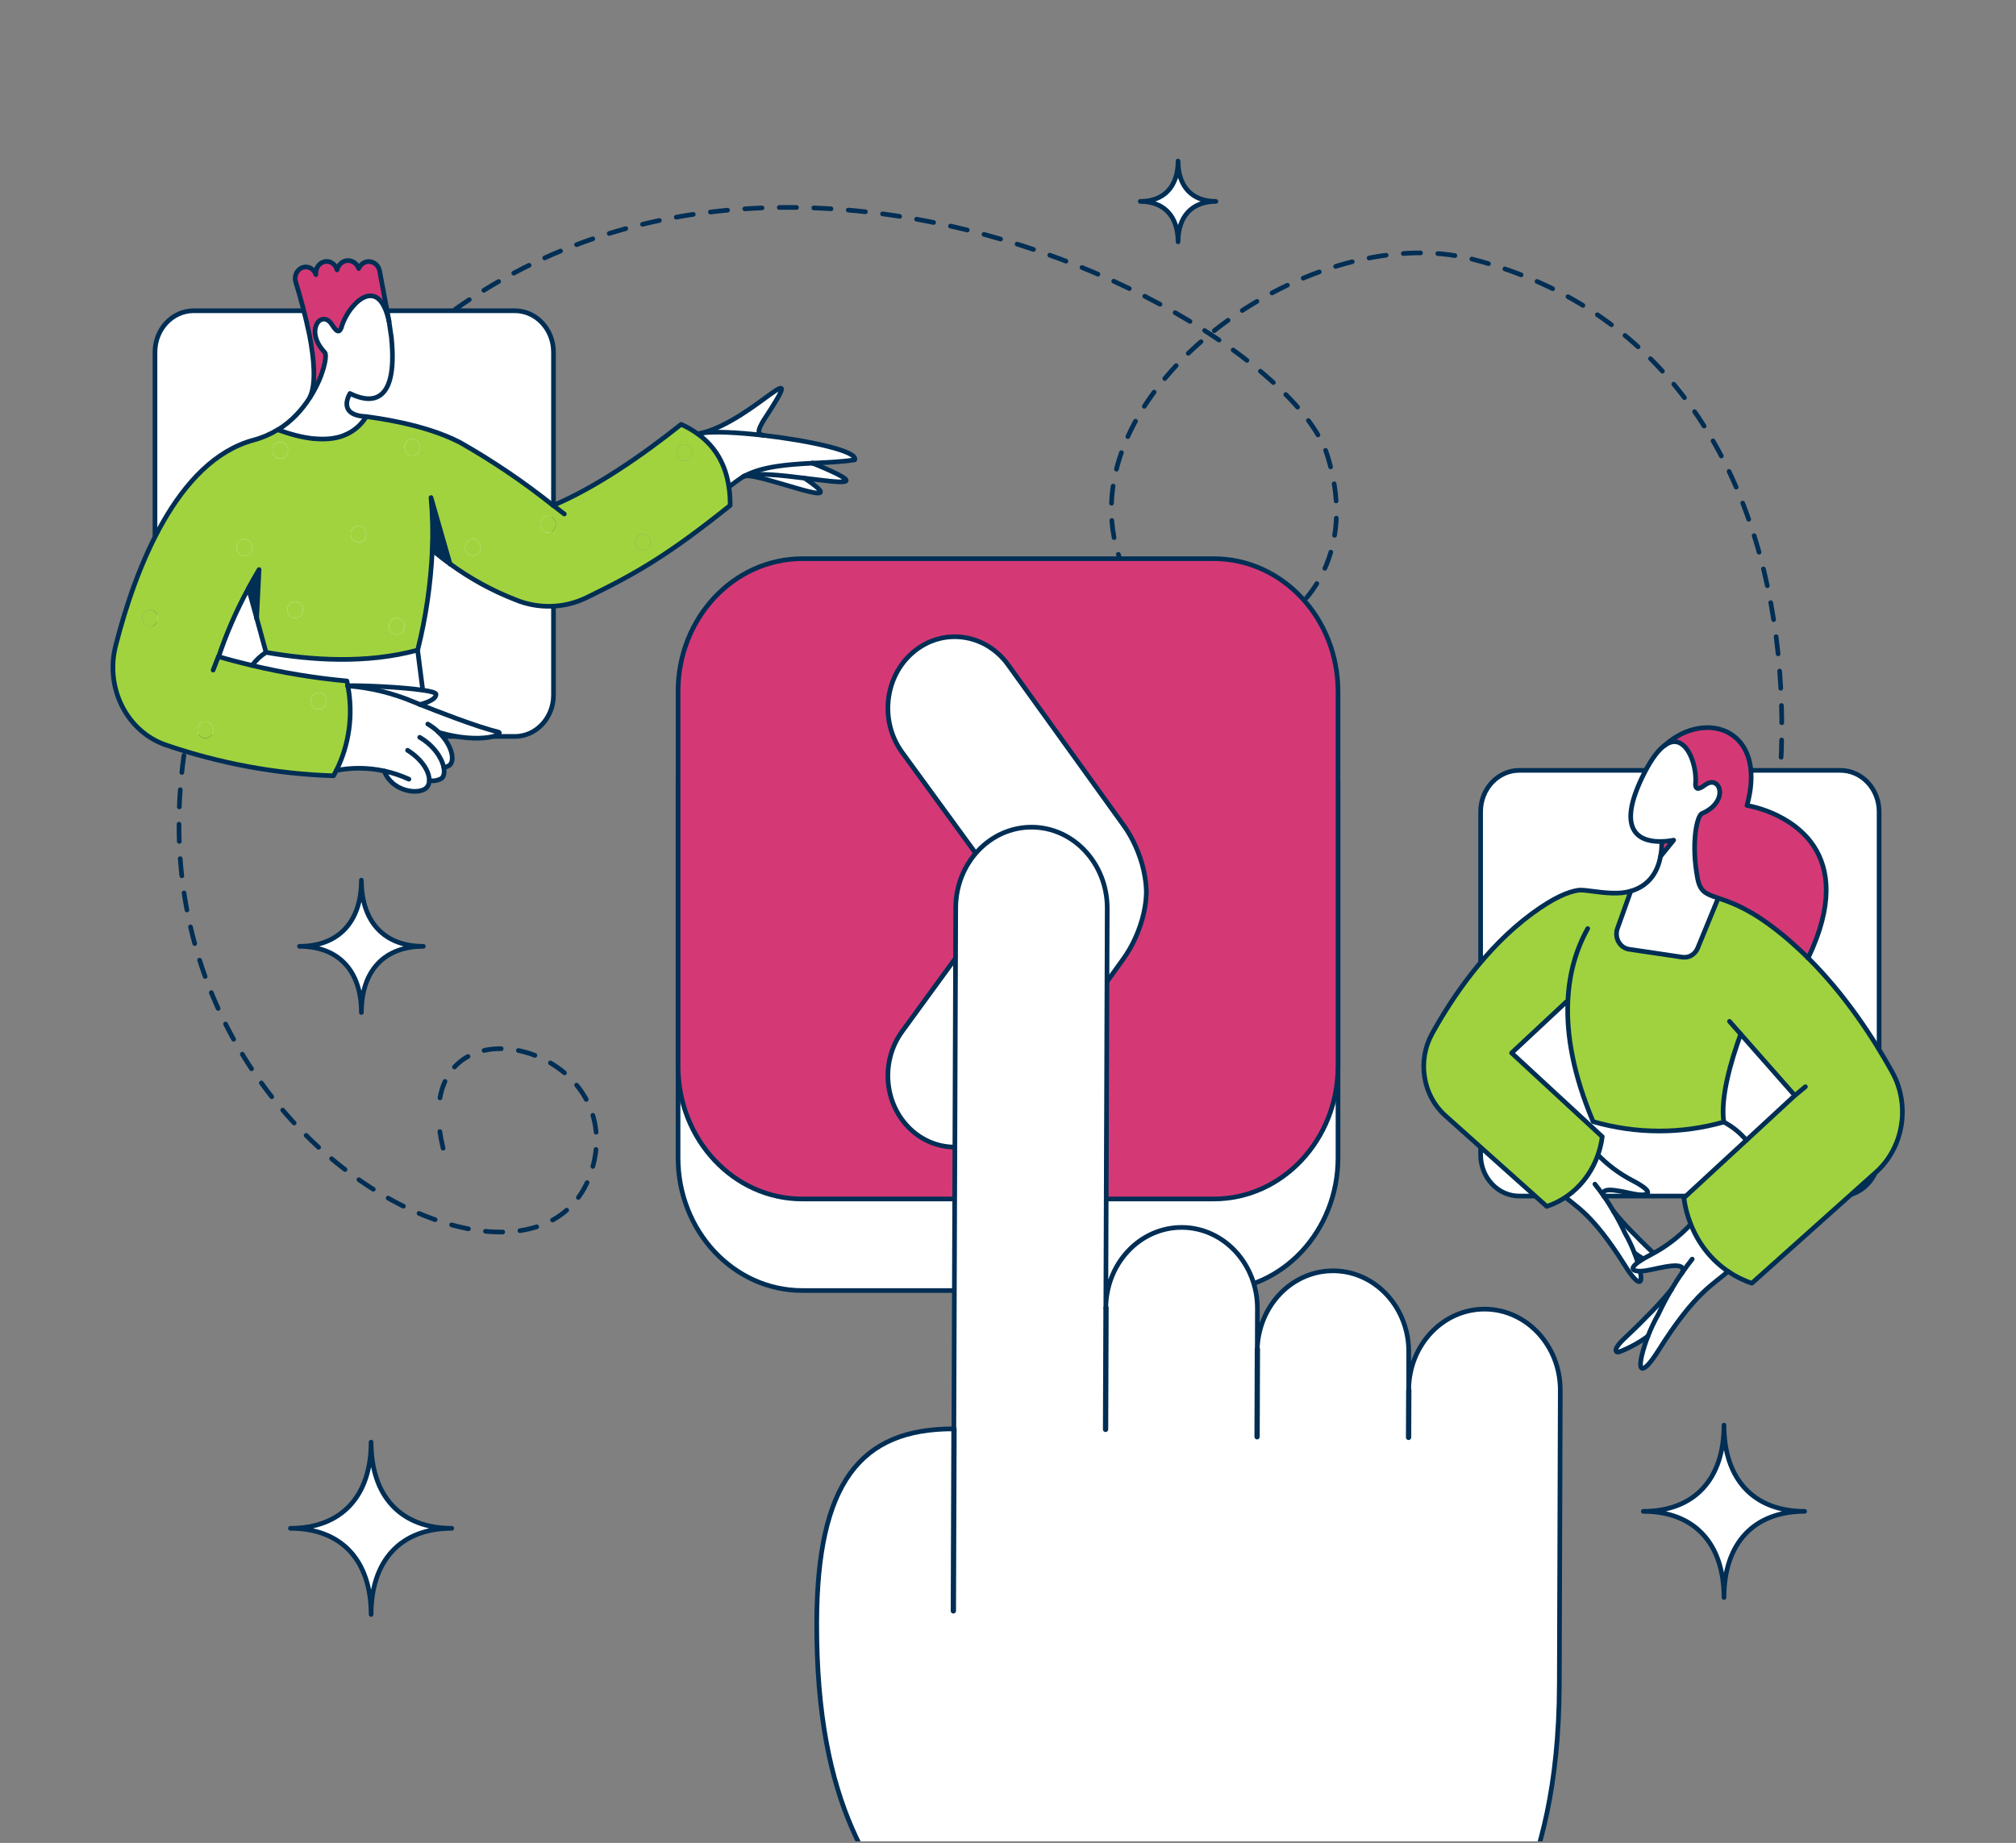 <svg width="584" height="534" viewBox="0 0 584 534" fill="none" xmlns="http://www.w3.org/2000/svg">
    <rect x="0" y="0" width="584" height="534" fill="#808080" stroke="none"/>
    <g clip-path="url(#clip0_5555_107795)">
        <path d="M128.353 332.697C127.948 331.006 127.635 329.393 127.414 327.879" stroke="#002E54" stroke-width="1.35" stroke-linecap="round" stroke-linejoin="round"/>
        <path d="M127.451 318.107C132.309 290.913 179.988 305.543 171.855 337.554C155.9 400.357 -14.501 304.146 80.49 146.43C175.48 -11.266 370.208 86.577 384.506 131.939C400.074 181.312 342.66 205.124 325.51 164.835C304.955 116.504 377.973 62.47 426.756 75.153C542.246 105.197 527.598 268.498 484.115 316.514" stroke="#002E54" stroke-width="1.35" stroke-linecap="round" stroke-linejoin="round" stroke-dasharray="5 5"/>
        <path d="M480.821 319.896C479.643 320.998 478.447 322.02 477.233 322.964" stroke="#002E54" stroke-width="1.35" stroke-linecap="round" stroke-linejoin="round"/>
        <path d="M533.137 223.214H440.116C433.927 223.214 428.909 228.575 428.909 235.189V334.585C428.909 341.198 433.927 346.559 440.116 346.559H533.137C539.327 346.559 544.344 341.198 544.344 334.585V235.189C544.344 228.575 539.327 223.214 533.137 223.214Z" fill="white" stroke="#002E54" stroke-width="1.35" stroke-linecap="round" stroke-linejoin="round"/>
        <path d="M149.128 90.037H56.107C49.918 90.037 44.9 95.399 44.9 102.012V201.408C44.9 208.021 49.918 213.383 56.107 213.383H149.128C155.318 213.383 160.335 208.021 160.335 201.408V102.012C160.335 95.399 155.318 90.037 149.128 90.037Z" fill="white" stroke="#002E54" stroke-width="1.35" stroke-linecap="round" stroke-linejoin="round"/>
        <path d="M122.63 274.2C111.313 274.2 104.688 281.298 104.688 293.371C104.688 281.279 98.045 274.2 86.746 274.2C98.063 274.2 104.688 267.102 104.688 255.029C104.688 267.121 111.331 274.2 122.63 274.2Z" fill="white" stroke="#002E54" stroke-width="1.35" stroke-linecap="round" stroke-linejoin="round"/>
        <path d="M522.777 437.913C508.056 437.913 499.407 447.155 499.407 462.885C499.407 447.155 490.758 437.913 476.037 437.913C490.758 437.913 499.407 428.671 499.407 412.941C499.407 428.671 508.056 437.913 522.777 437.913Z" fill="white" stroke="#002E54" stroke-width="1.35" stroke-linecap="round" stroke-linejoin="round"/>
        <path d="M130.874 442.829C116.152 442.829 107.503 452.07 107.503 467.801C107.503 452.07 98.855 442.829 84.133 442.829C98.855 442.829 107.503 433.587 107.503 417.857C107.503 433.587 116.152 442.829 130.874 442.829Z" fill="white" stroke="#002E54" stroke-width="1.35" stroke-linecap="round" stroke-linejoin="round"/>
        <path d="M352.211 58.361C345.31 58.361 341.262 62.686 341.262 70.06C341.262 62.686 337.213 58.361 330.312 58.361C337.213 58.361 341.262 54.035 341.262 46.661C341.262 54.035 345.31 58.361 352.211 58.361Z" fill="white" stroke="#002E54" stroke-width="1.35" stroke-linecap="round" stroke-linejoin="round"/>
        <path d="M351.603 188.411H232.415C212.536 188.411 196.421 205.63 196.421 226.871V335.47C196.421 356.711 212.536 373.93 232.415 373.93H351.603C371.482 373.93 387.597 356.711 387.597 335.47V226.871C387.597 205.63 371.482 188.411 351.603 188.411Z" fill="white" stroke="#002E54" stroke-width="1.35" stroke-linecap="round" stroke-linejoin="round"/>
        <path d="M351.603 161.886H232.415C212.536 161.886 196.421 179.105 196.421 200.346V308.944C196.421 330.186 212.536 347.405 232.415 347.405H351.603C371.482 347.405 387.597 330.186 387.597 308.944V200.346C387.597 179.105 371.482 161.886 351.603 161.886Z" fill="#D43976" stroke="#002E54" stroke-width="1.35" stroke-linecap="round" stroke-linejoin="round"/>
        <path d="M331.343 252.355C330.257 247.439 328.068 242.661 325.418 239.023L292 192.579C285.412 183.495 273.193 181.804 264.71 188.824C256.245 195.824 254.718 208.88 261.306 217.964L290.804 258.43L261.306 298.897C254.718 307.981 256.227 321.017 264.71 328.037C273.175 335.037 285.394 333.366 292 324.281L325.418 277.838C328.049 274.2 330.239 269.422 331.343 264.506C331.785 262.52 332.042 260.515 332.079 258.568C332.079 258.529 332.079 258.509 332.079 258.47C332.079 258.43 332.079 258.411 332.079 258.371C332.042 256.405 331.785 254.399 331.343 252.414V252.355Z" fill="white" stroke="#002E54" stroke-width="1.35" stroke-linecap="round" stroke-linejoin="round"/>
        <path d="M429.885 644.059L429.277 625.713L429.388 593.466C429.535 558.918 451.507 548.438 451.709 488.014L451.985 402.972C452.077 390.014 442.343 379.436 430.216 379.318C418.089 379.219 408.189 389.621 408.079 402.579C408.079 402.658 408.079 402.717 408.079 402.795V391.037C407.766 378.079 397.682 367.874 385.555 368.228C373.943 368.562 364.595 378.492 364.209 390.899L364.245 379.18C364.282 366.222 354.493 355.683 342.366 355.644C330.239 355.604 320.376 366.065 320.339 379.023L320.744 263.208C320.78 250.251 310.991 239.711 298.882 239.672C286.755 239.633 276.892 250.093 276.855 263.031L276.322 414.023C249.142 413.905 236.721 429.753 236.592 470.062C236.224 576.812 303.262 557.64 303.023 625.202L303.133 645.73L429.866 644.078L429.885 644.059Z" fill="white" stroke="#002E54" stroke-miterlimit="10"/>
        <path d="M364.154 416.304L364.246 390.899L364.154 416.304Z" fill="white"/>
        <path d="M364.154 416.304L364.246 390.899" stroke="#002E54" stroke-width="1.53" stroke-linecap="round" stroke-linejoin="round"/>
        <path d="M320.265 414.16L320.394 378.983L320.265 414.16Z" fill="white"/>
        <path d="M320.265 414.16L320.394 378.983" stroke="#002E54" stroke-width="1.53" stroke-linecap="round" stroke-linejoin="round"/>
        <path d="M408.042 416.481L408.097 402.795L408.042 416.481Z" fill="white"/>
        <path d="M408.042 416.481L408.097 402.795" stroke="#002E54" stroke-width="1.53" stroke-linecap="round" stroke-linejoin="round"/>
        <path d="M276.174 466.759L276.358 413.983" stroke="#002E54" stroke-width="1.53" stroke-linecap="round" stroke-linejoin="round"/>
        <path d="M429.885 644.059L429.277 625.713L429.388 593.466C429.535 558.918 451.507 548.438 451.709 488.014L451.985 402.972C452.077 390.014 442.343 379.436 430.216 379.318C418.089 379.219 408.189 389.621 408.079 402.579C408.079 402.658 408.079 402.717 408.079 402.795V391.037C407.766 378.079 397.682 367.874 385.555 368.228C373.943 368.562 364.595 378.492 364.209 390.899L364.245 379.18C364.282 366.222 354.493 355.683 342.366 355.644C330.239 355.604 320.376 366.065 320.339 379.023L320.744 263.208C320.78 250.251 310.991 239.711 298.882 239.672C286.755 239.633 276.892 250.093 276.855 263.031L276.322 414.023C249.142 413.905 236.721 429.753 236.592 470.062C236.224 576.812 303.262 557.64 303.023 625.202L303.133 645.73" stroke="#002E54" stroke-width="1.35" stroke-linecap="round" stroke-linejoin="round"/>
        <path d="M464.609 346.619C463.192 343.256 470.608 345.537 473.865 346.068C476.828 346.579 480.343 345.97 472.89 342.076C469.007 340.071 465.474 337.416 462.438 334.172L462.364 334.133C461.37 336.649 460.027 338.97 458.371 341.054C456.751 343.079 454.856 344.849 452.758 346.265C456.347 349.647 460.966 351.18 470.811 366.852C474.675 373.006 476.81 373.203 474.27 365.338C474.031 364.571 473.736 363.784 473.442 363.037C472.687 361.071 471.786 359.183 470.755 357.374C469.743 355.172 468.602 353.029 467.369 350.944C466.523 349.45 465.603 347.995 464.609 346.619Z" fill="white"/>
        <path d="M467.388 350.944C468.62 353.009 469.743 355.152 470.773 357.374C471.804 359.183 472.706 361.071 473.46 363.037C475.779 364.748 478.281 366.104 480.931 367.107C481.686 367.343 482.863 366.694 479.183 363.293C478.392 362.565 475.116 359.399 473.994 358.2C471.638 355.899 469.449 353.481 467.369 350.944H467.388Z" fill="white"/>
        <path d="M467.388 350.944C468.621 353.009 469.743 355.152 470.774 357.374C471.804 359.183 472.706 361.071 473.46 363.037C473.755 363.784 474.031 364.571 474.288 365.337C476.809 373.203 474.675 373.006 470.829 366.851C461.002 351.18 456.365 349.666 452.777 346.264" stroke="#002E54" stroke-width="1.35" stroke-linecap="round" stroke-linejoin="round"/>
        <path d="M462.014 343.099C462.916 344.239 463.781 345.399 464.609 346.599C465.603 347.975 466.504 349.45 467.369 350.905" stroke="#002E54" stroke-width="1.35" stroke-linecap="round" stroke-linejoin="round"/>
        <path d="M473.479 363.037C475.797 364.748 478.3 366.104 480.95 367.107C481.704 367.343 482.882 366.694 479.202 363.293C478.41 362.565 475.135 359.399 474.012 358.2C471.657 355.899 469.467 353.481 467.388 350.944" stroke="#002E54" stroke-width="1.35" stroke-linecap="round" stroke-linejoin="round"/>
        <path d="M464.646 346.677C464.646 346.677 464.646 346.618 464.609 346.599C463.192 343.236 470.608 345.517 473.865 346.048C476.828 346.559 480.343 345.95 472.89 342.057C469.007 340.051 465.474 337.396 462.438 334.152" stroke="#002E54" stroke-width="1.35" stroke-linecap="round" stroke-linejoin="round"/>
        <path d="M504.265 299.644H504.247C501.541 307.096 498.303 317.93 499.352 325.107C486.949 328.627 473.902 328.568 461.499 324.989C455.795 311.461 453.77 299.978 454.175 290.323H453.715L437.89 305.09L460.616 326.09L464.149 329.354C463.542 333.995 461.72 338.38 458.868 341.958C456.015 345.537 452.261 348.172 448.066 349.548L418.623 323.2C415.476 320.368 413.36 316.436 412.679 312.09C411.98 307.764 412.753 303.301 414.851 299.506C420.721 288.908 430.345 274.652 443.668 264.801C450.292 259.925 454.378 258.371 457.138 257.958C458.076 257.821 460.009 258.037 460.947 258.194C465.29 258.942 469.173 259.158 472.375 258.214V258.253L468.547 269.009C468.326 269.638 468.234 270.307 468.289 270.975C468.345 271.663 468.547 272.312 468.86 272.883C469.191 273.472 469.633 273.964 470.148 274.338C470.682 274.711 471.271 274.947 471.896 275.045L487.39 277.346C488.292 277.464 489.212 277.287 490.004 276.815C490.795 276.324 491.42 275.596 491.789 274.711L497.695 260.318C506.068 262.992 514.441 268.852 521.029 274.947C521.986 275.832 522.906 276.717 523.771 277.602C523.771 277.602 523.771 277.582 523.789 277.582C534.536 288.279 542.651 300.725 548.116 310.596C550.693 315.217 551.631 320.683 550.785 325.992C549.938 331.301 547.362 336.118 543.516 339.579L507.485 371.806C505.038 371 502.701 369.84 500.566 368.365C498.211 366.773 496.095 364.806 494.273 362.526C492.414 360.186 490.905 357.571 489.801 354.759C488.807 352.321 488.145 349.745 487.795 347.09L505.903 330.377L519.925 317.419L504.265 299.644Z" fill="#A0D23F"/>
        <path d="M525.445 245.217C529.788 251.863 531.205 262.048 523.789 277.582C522.887 276.678 521.967 275.793 521.029 274.947C518.453 272.529 515.729 270.248 512.858 268.124C498.192 257.29 493.205 262.088 491.752 254.478C489.856 244.47 491.512 236.349 493.058 235.7C500.051 232.692 498.855 226.341 495.616 226.714C495.561 226.714 495.487 226.734 495.432 226.734C494.898 226.754 494.291 226.97 493.647 227.461C492.69 228.15 492.064 228.405 491.66 228.425C491.328 228.307 491.181 227.914 491.144 227.304C491.568 223.214 489.967 217.276 486.967 215.487C486.801 215.369 486.617 215.27 486.433 215.192C485.293 214.661 483.968 214.759 482.477 215.782C482.937 215.349 483.416 214.976 483.894 214.602C484.336 214.307 484.777 213.992 485.219 213.717C485.716 213.403 486.231 213.108 486.746 212.832C498.155 206.953 511.423 214.051 506.068 233.38C506.068 233.38 509.288 233.872 513.337 235.602C513.337 235.622 513.355 235.602 513.355 235.602C515.361 236.487 517.588 237.647 519.686 239.22H519.704C520.403 239.751 521.103 240.321 521.765 240.931C522.096 241.245 522.427 241.56 522.759 241.894C523.09 242.228 523.403 242.563 523.716 242.916C524.323 243.644 524.912 244.411 525.445 245.217Z" fill="#D53975"/>
        <path d="M523.789 277.582L523.771 277.602C522.906 276.717 521.986 275.832 521.029 274.947C521.968 275.793 522.888 276.678 523.789 277.582Z" fill="#D53975"/>
        <path d="M523.716 242.916C523.403 242.562 523.09 242.228 522.759 241.894C523.072 242.208 523.403 242.562 523.716 242.916Z" fill="#D53975"/>
        <path d="M519.704 239.22C520.403 239.731 521.103 240.301 521.765 240.93C521.103 240.321 520.403 239.751 519.704 239.22Z" fill="#D53975"/>
        <path d="M512.859 268.124C515.729 270.248 518.453 272.529 521.029 274.947C514.441 268.852 506.068 262.992 497.695 260.318C497.622 260.298 497.53 260.259 497.456 260.239C493.941 259.04 492.193 258.47 491.476 254.498C489.562 244.47 491.218 236.349 492.764 235.7C499.517 232.751 498.616 226.734 495.616 226.714C498.855 226.34 500.051 232.692 493.058 235.7C491.512 236.349 489.856 244.47 491.752 254.478C493.205 262.088 498.192 257.29 512.859 268.124Z" fill="#D53975"/>
        <path d="M513.355 235.602C515.361 236.467 517.588 237.627 519.686 239.22C517.588 237.647 515.361 236.487 513.355 235.602Z" fill="#D53975"/>
        <path d="M486.746 212.832C496.518 207.739 507.743 212.262 507.32 225.888C507.209 228.425 506.804 230.942 506.105 233.36C506.105 233.36 509.325 233.871 513.337 235.602C509.289 233.871 506.068 233.38 506.068 233.38C511.423 214.051 498.155 206.953 486.746 212.832Z" fill="#D53975"/>
        <path d="M482.312 215.919C483.857 214.818 485.256 214.68 486.434 215.192C486.618 215.27 486.802 215.369 486.967 215.487C489.783 217.355 491.255 223.175 490.868 227.225C490.868 227.855 490.979 228.464 491.66 228.425C492.083 228.582 492.782 228.287 493.942 227.442C494.457 227.048 494.972 226.832 495.432 226.734C495.487 226.734 495.561 226.714 495.616 226.714C498.616 226.734 499.517 232.751 492.764 235.7C491.218 236.349 489.562 244.47 491.476 254.498C492.193 258.47 493.941 259.04 497.456 260.239C497.53 260.259 497.622 260.298 497.695 260.318L491.788 274.711C491.42 275.596 490.795 276.324 490.003 276.815C489.212 277.287 488.292 277.464 487.39 277.346L471.896 275.045C471.27 274.947 470.682 274.711 470.148 274.338C469.633 273.964 469.191 273.472 468.86 272.883C468.547 272.312 468.345 271.663 468.289 270.975C468.234 270.307 468.326 269.638 468.547 269.009L472.393 258.253V258.214C476.846 256.916 479.975 253.692 481.005 248.225L484.409 243.958L484.833 243.428C484.557 243.487 484.262 243.546 483.986 243.585C483.14 243.723 482.275 243.801 481.41 243.821H481.391C476.018 243.998 467.148 241.855 476.441 223.765C478.576 219.616 480.545 217.138 482.312 215.919Z" fill="white"/>
        <path d="M487.299 368.759C488.881 364.983 480.582 367.54 476.92 368.149C473.589 368.719 469.67 368.031 478.006 363.666C482.348 361.425 486.323 358.436 489.728 354.798L489.801 354.759C490.905 357.571 492.414 360.186 494.273 362.526C496.095 364.807 498.211 366.773 500.566 368.365C496.555 372.16 491.365 373.871 480.343 391.43C476.018 398.332 473.626 398.548 476.46 389.739C476.736 388.874 477.049 388.009 477.38 387.163C478.227 384.961 479.239 382.837 480.398 380.812C481.539 378.335 482.809 375.936 484.189 373.615C485.146 371.944 486.176 370.312 487.28 368.759H487.299Z" fill="white"/>
        <path d="M491.66 228.425C490.979 228.464 490.868 227.855 490.868 227.225C491.255 223.175 489.783 217.355 486.967 215.487C489.967 217.276 491.568 223.214 491.144 227.304C491.181 227.914 491.328 228.307 491.66 228.425Z" fill="#D53975"/>
        <path d="M486.746 212.832C486.231 213.108 485.716 213.402 485.219 213.717C485.716 213.383 486.231 213.088 486.746 212.832Z" fill="#D53975"/>
        <path d="M484.833 243.428L484.409 243.959L481.005 248.166C481.005 248.166 481.042 248.127 481.023 248.108C481.097 247.813 481.152 247.518 481.171 247.223C481.208 247.085 481.226 246.947 481.226 246.81C481.263 246.475 481.3 246.161 481.318 245.827C481.336 245.748 481.355 245.669 481.336 245.61C481.373 245.217 481.392 244.824 481.392 244.431C481.41 244.332 481.41 244.234 481.392 244.136C481.41 244.057 481.41 243.959 481.41 243.86C482.275 243.821 483.14 243.742 483.986 243.585C484.262 243.546 484.557 243.487 484.833 243.428Z" fill="#D53975"/>
        <path d="M483.894 214.602C484.336 214.287 484.777 213.973 485.219 213.717C484.777 213.992 484.336 214.307 483.894 214.602Z" fill="#D53975"/>
        <path d="M484.409 243.958L481.005 248.225C481.005 248.225 481.024 248.206 481.005 248.186C481.005 248.186 481.024 248.166 481.005 248.166L484.409 243.958Z" fill="#D53975"/>
        <path d="M484.189 373.615C482.808 375.936 481.539 378.335 480.398 380.812C479.239 382.837 478.226 384.961 477.38 387.163H477.362C474.767 389.071 471.951 390.604 468.989 391.725C468.142 391.981 466.817 391.253 470.939 387.458C471.823 386.632 475.503 383.093 476.754 381.756C479.386 379.18 481.852 376.467 484.189 373.615Z" fill="white"/>
        <path d="M481.41 243.86C481.41 243.86 481.41 244.057 481.392 244.135V243.86H481.41Z" fill="#D53975"/>
        <path d="M481.023 248.107C481.079 247.813 481.134 247.518 481.171 247.223C481.152 247.518 481.097 247.813 481.023 248.107Z" fill="#D53975"/>
        <path d="M481.41 243.821C482.275 243.801 483.14 243.723 483.986 243.585C484.262 243.546 484.557 243.487 484.833 243.428L484.409 243.959L481.005 248.166" stroke="#002E54" stroke-width="1.35" stroke-linecap="round" stroke-linejoin="round"/>
        <path d="M453.715 290.304L437.89 305.09L460.616 326.09L464.149 329.354C463.542 333.995 461.72 338.38 458.868 341.958C456.015 345.537 452.261 348.172 448.066 349.548L418.623 323.2C415.476 320.368 413.36 316.436 412.679 312.09C411.98 307.765 412.753 303.301 414.851 299.506C420.721 288.908 430.345 274.652 443.668 264.801C450.292 259.925 454.378 258.391 457.138 257.958C458.076 257.801 460.009 258.076 460.947 258.194C465.327 258.784 469.173 259.158 472.375 258.214C476.846 256.916 479.975 253.692 481.005 248.225C481.005 248.225 481.005 248.212 481.005 248.186C481.005 248.186 481.023 248.166 481.005 248.166C481.042 248.147 481.042 248.127 481.023 248.107C481.097 247.812 481.152 247.517 481.171 247.223C481.207 247.085 481.226 246.947 481.226 246.81C481.281 246.495 481.318 246.161 481.318 245.826C481.336 245.748 481.355 245.669 481.336 245.61C481.373 245.217 481.392 244.824 481.392 244.43C481.41 244.332 481.41 244.234 481.392 244.135C481.41 244.057 481.41 243.958 481.41 243.86V243.821H481.392C476.018 243.998 467.148 241.855 476.441 223.765C478.576 219.616 480.545 217.138 482.312 215.919C483.857 214.818 485.256 214.68 486.434 215.192C486.618 215.27 486.802 215.369 486.967 215.487C489.967 217.276 491.568 223.214 491.144 227.304C491.181 227.914 491.328 228.307 491.66 228.425C492.083 228.582 492.782 228.287 493.942 227.442C494.457 227.048 494.972 226.832 495.432 226.734C495.487 226.734 495.561 226.714 495.616 226.714C498.855 226.341 500.051 232.692 493.058 235.7C491.513 236.349 489.856 244.47 491.752 254.478C493.205 262.088 498.192 257.29 512.859 268.124C515.729 270.248 518.453 272.529 521.029 274.947C521.968 275.793 522.888 276.677 523.789 277.582C534.536 288.279 542.651 300.725 548.116 310.596C550.693 315.217 551.631 320.683 550.785 325.992C549.938 331.301 547.362 336.118 543.516 339.579L507.485 371.806C505.038 371 502.701 369.84 500.566 368.365C498.211 366.773 496.095 364.806 494.273 362.526C492.414 360.186 490.905 357.571 489.801 354.759C488.807 352.321 488.145 349.745 487.795 347.09L505.903 330.377L519.925 317.419L504.265 299.644L501.008 295.947" stroke="#002E54" stroke-width="1.35" stroke-linecap="round" stroke-linejoin="round"/>
        <path d="M504.246 299.663C501.541 307.096 498.303 317.93 499.352 325.107C486.949 328.627 473.902 328.568 461.499 324.989C455.795 311.461 453.77 299.978 454.175 290.324C454.506 281.869 456.715 274.81 459.935 269.048" stroke="#002E54" stroke-width="1.35" stroke-linecap="round" stroke-linejoin="round"/>
        <path d="M482.238 215.978C482.238 215.978 482.293 215.939 482.312 215.919C482.367 215.86 482.422 215.821 482.477 215.782C482.937 215.349 483.416 214.976 483.894 214.602C484.336 214.307 484.777 213.992 485.219 213.717C485.716 213.403 486.231 213.108 486.747 212.832C498.156 206.953 511.423 214.051 506.068 233.38C506.068 233.38 509.289 233.872 513.337 235.602C513.337 235.622 513.356 235.602 513.356 235.602C515.361 236.487 517.588 237.647 519.686 239.22H519.704C520.403 239.751 521.103 240.321 521.765 240.931C522.096 241.245 522.428 241.56 522.759 241.894C523.09 242.228 523.403 242.563 523.716 242.916C524.323 243.644 524.912 244.411 525.446 245.217C529.788 251.863 531.205 262.048 523.789 277.582C523.771 277.582 523.771 277.602 523.771 277.602" stroke="#002E54" stroke-width="1.35" stroke-linecap="round" stroke-linejoin="round"/>
        <path d="M499.352 325.107C501.836 326.405 504.044 328.194 505.903 330.377" stroke="#002E54" stroke-width="1.35" stroke-linecap="round" stroke-linejoin="round"/>
        <path d="M497.695 260.318L491.788 274.711C491.42 275.596 490.795 276.324 490.003 276.815C489.212 277.287 488.292 277.464 487.39 277.346L471.896 275.045C471.27 274.947 470.682 274.711 470.148 274.338C469.633 273.964 469.191 273.472 468.86 272.883C468.547 272.312 468.345 271.663 468.289 270.975C468.234 270.307 468.326 269.638 468.547 269.009L472.393 258.253" stroke="#002E54" stroke-width="1.35" stroke-linecap="round" stroke-linejoin="round"/>
        <path d="M484.189 373.615C482.808 375.936 481.539 378.335 480.398 380.812C479.238 382.837 478.226 384.961 477.38 387.163C477.049 388.009 476.736 388.874 476.46 389.739C473.626 398.548 476.018 398.332 480.343 391.43C491.365 373.871 496.555 372.16 500.566 368.365" stroke="#002E54" stroke-width="1.35" stroke-linecap="round" stroke-linejoin="round"/>
        <path d="M490.206 364.826C489.194 366.104 488.219 367.402 487.299 368.759C486.194 370.312 485.164 371.944 484.207 373.596" stroke="#002E54" stroke-width="1.35" stroke-linecap="round" stroke-linejoin="round"/>
        <path d="M477.362 387.163C474.767 389.071 471.951 390.604 468.989 391.725C468.142 391.981 466.817 391.253 470.939 387.458C471.823 386.632 475.503 383.093 476.754 381.756C479.386 379.18 481.852 376.467 484.189 373.615" stroke="#002E54" stroke-width="1.35" stroke-linecap="round" stroke-linejoin="round"/>
        <path d="M487.262 368.837C487.262 368.837 487.28 368.778 487.299 368.759C488.881 364.983 480.582 367.54 476.92 368.149C473.589 368.719 469.67 368.031 478.006 363.666C482.349 361.424 486.323 358.436 489.728 354.798" stroke="#002E54" stroke-width="1.35" stroke-linecap="round" stroke-linejoin="round"/>
        <path d="M519.925 317.439L522.998 314.883" stroke="#002E54" stroke-width="1.35" stroke-linecap="round" stroke-linejoin="round"/>
        <path d="M215.467 138.035C215.246 138.172 215.025 138.29 214.804 138.428C214.234 138.782 212.246 140.237 211.161 141.063H211.142C210.185 134.535 207.204 129.403 202.181 125.765L202.236 125.686C202.549 125.608 202.917 125.529 203.322 125.47C206.818 124.939 213.7 125.293 221.006 126.119H221.024C234.145 127.633 248.645 130.7 247.596 133.237C244.008 133.807 239.757 133.984 235.396 134.2H235.378C228.293 134.574 220.914 135.105 215.632 137.936C215.632 137.936 215.62 137.943 215.596 137.956C215.596 137.956 215.504 138.015 215.467 138.035Z" fill="white"/>
        <path d="M233.059 138.546C226.545 137.72 219.184 136.914 215.909 137.897C215.798 137.897 215.706 137.897 215.633 137.936C220.914 135.105 228.293 134.574 235.378 134.2H235.396C252.547 141.24 244.008 139.883 233.059 138.546Z" fill="white"/>
        <path d="M233.059 138.546C248.48 148.947 220.895 137.209 215.908 137.897C219.184 136.914 226.545 137.72 233.059 138.546Z" fill="white"/>
        <path d="M203.322 125.47C218.448 121.656 235.175 100.498 221.116 121.931C219.773 124.29 219.129 125.627 221.006 126.119C213.7 125.293 206.818 124.939 203.322 125.47Z" fill="white"/>
        <path d="M100.768 198.695C100.768 198.695 100.787 198.695 100.768 198.734C102.351 207.071 101.173 215.743 97.438 223.234C97.162 223.765 96.904 224.276 96.61 224.787C80.048 224.257 63.652 221.228 47.882 215.801C42.508 213.914 38.018 209.883 35.331 204.554C32.663 199.226 32.001 192.993 33.491 187.153C39.214 164.639 51.231 133.493 73.497 127.495C75.944 126.847 78.281 125.844 80.453 124.507H80.471C80.471 124.507 80.563 124.546 80.618 124.566C84.336 125.903 87.758 126.768 90.85 127.083C90.905 127.083 90.96 127.083 91.015 127.083C94.088 127.495 96.702 127.299 99.094 126.335C99.278 126.257 99.462 126.198 99.627 126.119C102.241 125.116 104.43 123.327 106.105 120.692C108.24 120.987 122.851 122.757 133.229 128.164C142.669 133.512 151.668 139.608 160.225 146.431H160.243C172.572 141.22 185.987 131.959 197.323 122.934C199.108 123.74 200.727 124.684 202.181 125.745C207.204 129.383 210.186 134.515 211.142 141.043C211.418 142.754 211.529 144.543 211.51 146.431C193.753 160.647 184.625 165.995 170.014 173.094C166.757 174.686 163.243 175.552 159.673 175.65C156.084 175.748 152.533 175.099 149.202 173.703C142.54 171.108 136.21 167.627 130.358 163.361L124.856 144.15C125.316 149.203 125.445 154.296 125.206 159.349H125.224C124.783 169.181 123.366 178.875 120.992 188.352H120.974C106.123 192.363 90.408 191.321 77.067 189.001C75.356 182.729 74.877 180.939 74.343 179.052L75.043 165.012C73.865 166.959 72.853 168.689 71.951 170.321V170.42L72.687 173.035C72.485 172.288 72.246 171.422 71.969 170.459C68.528 176.751 65.639 183.377 63.339 190.24C66.541 191.184 69.78 192.029 73.018 192.796C82.072 194.939 91.255 196.453 100.492 197.299C100.603 197.751 100.695 198.223 100.768 198.675V198.695ZM200.488 131.133C200.488 129.796 199.476 128.695 198.224 128.695C196.973 128.695 195.961 129.796 195.961 131.133C195.961 132.47 196.973 133.552 198.224 133.552C199.476 133.552 200.488 132.451 200.488 131.133ZM188.49 157.167C188.49 155.83 187.478 154.748 186.226 154.748C184.975 154.748 183.963 155.83 183.963 157.167C183.963 158.504 184.975 159.585 186.226 159.585C187.478 159.585 188.49 158.504 188.49 157.167ZM160.648 153.234C160.906 152.841 161.034 152.369 161.034 151.897C161.034 151.268 160.777 150.658 160.353 150.206C159.93 149.754 159.36 149.498 158.771 149.479C158.329 149.479 157.888 149.616 157.52 149.892C157.133 150.147 156.857 150.54 156.673 150.973C156.507 151.406 156.452 151.897 156.544 152.369C156.636 152.841 156.857 153.274 157.17 153.608C157.483 153.942 157.888 154.178 158.329 154.276C158.771 154.375 159.213 154.316 159.636 154.139C160.041 153.942 160.409 153.647 160.648 153.234ZM139.247 158.602C139.247 157.265 138.234 156.184 136.983 156.184C135.732 156.184 134.72 157.265 134.72 158.602C134.72 159.939 135.732 161.021 136.983 161.021C138.234 161.021 139.247 159.939 139.247 158.602ZM121.691 129.619C121.691 128.282 120.679 127.201 119.428 127.201C118.176 127.201 117.164 128.282 117.164 129.619C117.164 130.956 118.176 132.038 119.428 132.038C120.679 132.038 121.691 130.956 121.691 129.619ZM116.833 182.847C117.072 182.434 117.201 181.981 117.201 181.49C117.201 180.861 116.962 180.251 116.539 179.799C116.115 179.347 115.545 179.091 114.938 179.071C114.496 179.071 114.054 179.229 113.686 179.484C113.318 179.759 113.024 180.133 112.858 180.566C112.674 181.018 112.638 181.49 112.73 181.962C112.803 182.434 113.024 182.866 113.337 183.2C113.668 183.554 114.054 183.771 114.496 183.869C114.938 183.967 115.398 183.908 115.803 183.731C116.226 183.554 116.576 183.24 116.833 182.847ZM105.755 156.105C105.994 155.692 106.123 155.24 106.123 154.748C106.123 154.119 105.884 153.509 105.461 153.057C105.038 152.605 104.467 152.349 103.86 152.33C103.418 152.33 102.977 152.487 102.609 152.743C102.241 153.018 101.946 153.392 101.78 153.824C101.596 154.276 101.56 154.748 101.652 155.22C101.725 155.692 101.946 156.125 102.259 156.459C102.59 156.813 102.977 157.029 103.418 157.127C103.86 157.226 104.32 157.167 104.725 156.99C105.148 156.813 105.498 156.498 105.755 156.105ZM94.217 204.436C94.475 204.043 94.604 203.571 94.604 203.099C94.604 202.45 94.365 201.841 93.941 201.389C93.518 200.956 92.948 200.681 92.34 200.681C91.899 200.681 91.457 200.818 91.089 201.094C90.721 201.349 90.427 201.723 90.243 202.175C90.077 202.608 90.04 203.099 90.114 203.571C90.206 204.043 90.427 204.476 90.739 204.81C91.052 205.144 91.457 205.38 91.899 205.478C92.34 205.557 92.8 205.518 93.205 205.341C93.629 205.144 93.978 204.83 94.217 204.436ZM87.74 176.692C87.74 176.377 87.685 176.063 87.556 175.768C87.445 175.473 87.28 175.217 87.077 174.981C86.857 174.765 86.617 174.588 86.341 174.47C86.065 174.352 85.771 174.273 85.477 174.273C85.016 174.273 84.593 174.431 84.207 174.686C83.839 174.962 83.544 175.335 83.379 175.768C83.213 176.22 83.158 176.712 83.25 177.164C83.342 177.636 83.544 178.068 83.876 178.403C84.188 178.757 84.593 178.973 85.035 179.071C85.458 179.17 85.918 179.111 86.341 178.934C86.746 178.757 87.096 178.442 87.353 178.049C87.593 177.655 87.74 177.184 87.74 176.692ZM83.066 131.821C83.323 131.428 83.452 130.956 83.452 130.484C83.434 129.835 83.195 129.226 82.771 128.774C82.348 128.321 81.778 128.066 81.189 128.066C80.729 128.066 80.306 128.203 79.919 128.459C79.551 128.734 79.257 129.108 79.091 129.54C78.925 129.993 78.87 130.484 78.962 130.956C79.054 131.408 79.275 131.841 79.588 132.195C79.901 132.529 80.306 132.745 80.747 132.844C81.189 132.942 81.63 132.903 82.054 132.706C82.459 132.529 82.827 132.215 83.066 131.821ZM73.018 158.602C73.018 157.265 72.006 156.184 70.755 156.184C69.504 156.184 68.492 157.265 68.492 158.602C68.492 159.939 69.504 161.021 70.755 161.021C72.006 161.021 73.018 159.939 73.018 158.602ZM61.738 211.476C61.738 210.139 60.726 209.057 59.475 209.057C58.223 209.057 57.211 210.139 57.211 211.476C57.211 212.813 58.223 213.894 59.475 213.894C60.726 213.894 61.738 212.813 61.738 211.476ZM45.728 179.13C45.728 177.793 44.716 176.692 43.465 176.692C42.214 176.692 41.202 177.793 41.202 179.13C41.202 180.467 42.214 181.549 43.465 181.549C44.716 181.549 45.728 180.448 45.728 179.13Z" fill="#A1D33F"/>
        <path d="M198.224 128.695C199.476 128.695 200.488 129.796 200.488 131.133C200.488 132.47 199.476 133.552 198.224 133.552C196.973 133.552 195.961 132.45 195.961 131.133C195.961 129.816 196.973 128.695 198.224 128.695Z" fill="#A1D33F"/>
        <path d="M186.226 159.585C187.476 159.585 188.49 158.502 188.49 157.167C188.49 155.831 187.476 154.748 186.226 154.748C184.976 154.748 183.963 155.831 183.963 157.167C183.963 158.502 184.976 159.585 186.226 159.585Z" fill="#A1D33F"/>
        <path d="M161.034 151.897C161.034 152.369 160.906 152.841 160.648 153.234C160.409 153.647 160.041 153.942 159.636 154.139C159.213 154.316 158.771 154.375 158.329 154.276C157.888 154.178 157.483 153.942 157.17 153.608C156.857 153.273 156.636 152.841 156.544 152.369C156.452 151.897 156.508 151.405 156.673 150.973C156.857 150.54 157.133 150.147 157.52 149.891C157.888 149.616 158.329 149.479 158.771 149.479C159.36 149.479 159.93 149.754 160.353 150.206C160.777 150.658 161.016 151.268 161.034 151.897Z" fill="#A1D33F"/>
        <path d="M121.636 204.122C126.053 205.872 138.069 210.61 144.178 212.046C146.681 212.636 139.523 215.782 127.138 212.223C130.855 215.821 131.904 220.284 130.23 221.72C129.733 222.054 129.162 222.29 128.574 222.408H128.555C128.831 223.804 128.61 224.964 127.893 225.554C126.825 226.164 125.611 226.36 124.415 226.164H124.341C124.341 227.029 124.065 227.737 123.55 228.248C121.25 230.47 113.484 229.329 111.313 223.411C106.767 222.408 102.057 222.329 97.438 223.234C101.173 215.742 102.351 207.071 100.768 198.734C107.356 199.245 113.815 200.838 119.962 203.433C119.962 203.433 120.587 203.689 121.636 204.122Z" fill="white"/>
        <path d="M136.983 161.021C138.233 161.021 139.247 159.938 139.247 158.602C139.247 157.266 138.233 156.184 136.983 156.184C135.733 156.184 134.72 157.266 134.72 158.602C134.72 159.938 135.733 161.021 136.983 161.021Z" fill="#A1D33F"/>
        <path d="M130.358 163.38V163.439C129.604 162.869 128.794 162.259 127.985 161.61C128.757 162.22 129.549 162.81 130.358 163.38Z" fill="#002E54"/>
        <path d="M124.856 144.169L130.359 163.38C129.549 162.81 128.758 162.22 127.985 161.61C127.046 160.883 126.126 160.136 125.224 159.369H125.206C125.445 154.315 125.316 149.223 124.856 144.169Z" fill="#002E54"/>
        <path d="M125.224 159.369C126.126 160.136 127.046 160.883 127.985 161.61C127.083 160.922 126.163 160.175 125.224 159.389V159.369Z" fill="#002E54"/>
        <path d="M119.428 132.038C120.678 132.038 121.691 130.955 121.691 129.619C121.691 128.283 120.678 127.2 119.428 127.2C118.178 127.2 117.164 128.283 117.164 129.619C117.164 130.955 118.178 132.038 119.428 132.038Z" fill="#A1D33F"/>
        <path d="M117.201 181.49C117.201 181.981 117.072 182.433 116.833 182.846C116.576 183.24 116.226 183.554 115.803 183.731C115.398 183.908 114.938 183.967 114.496 183.869C114.055 183.77 113.668 183.554 113.337 183.2C113.024 182.866 112.803 182.433 112.73 181.961C112.638 181.49 112.674 181.018 112.858 180.565C113.024 180.133 113.318 179.759 113.687 179.484C114.055 179.228 114.496 179.071 114.938 179.071C115.545 179.091 116.116 179.346 116.539 179.799C116.962 180.251 117.201 180.86 117.201 181.49Z" fill="#A1D33F"/>
        <path d="M113.374 97.726C115.508 118.627 106.234 116.445 101.376 114.007C100.419 113.535 99.517 112.984 98.634 112.375C98.634 114.282 99.278 116.11 100.492 117.507C100.658 118.785 101.578 120.023 104.209 120.495C105.203 120.672 105.866 120.672 106.123 120.712C104.007 123.366 101.909 125.116 99.646 126.139C99.48 126.217 99.296 126.276 99.112 126.355C96.757 127.161 94.052 127.377 91.034 127.102C90.978 127.102 90.923 127.102 90.868 127.102C87.961 126.709 84.612 125.824 80.637 124.585C80.582 124.566 80.545 124.546 80.49 124.526C84.501 122.108 87.574 118.647 89.782 115.167C89.856 115.068 89.93 114.97 89.985 114.872C89.93 115.029 89.856 115.186 89.782 115.324C90.923 113.535 91.825 111.745 92.487 110.094C92.616 109.838 92.708 109.602 92.782 109.366C92.966 108.894 93.132 108.422 93.297 107.97C94.015 105.886 94.346 104.136 94.328 103.094C94.328 102.563 94.272 102.209 94.144 102.071C91.07 98.847 90.85 95.72 91.751 93.931C92.009 93.38 92.395 92.967 92.837 92.712C93.868 92.141 95.192 92.476 96.205 94.127C97.051 95.504 97.658 96.015 98.1 95.917C98.155 95.917 98.21 95.917 98.247 95.877C98.542 95.818 98.744 95.523 98.91 95.032C99.554 92.692 101.044 90.037 102.829 88.169C103.032 87.934 103.234 87.737 103.437 87.58C103.841 87.206 104.265 86.872 104.688 86.597C106.51 85.456 108.423 85.299 110.043 86.99C111.11 88.13 112.049 90.097 112.711 93.164L113.392 97.745L113.374 97.726Z" fill="white"/>
        <path d="M110.098 78.771L112.73 93.144C112.73 93.026 112.674 92.908 112.656 92.81L110.006 78.712C109.914 77.984 109.583 77.296 109.104 76.785C108.626 76.274 107.963 75.92 107.283 75.821C107.172 75.821 107.043 75.782 106.915 75.782C107.099 75.782 107.301 75.802 107.485 75.821C108.166 75.939 108.792 76.293 109.27 76.824C109.73 77.355 110.024 78.043 110.098 78.771Z" fill="#D53975"/>
        <path d="M110.006 78.712L112.656 92.81C111.975 89.92 111.073 88.052 110.025 86.97C108.405 85.279 106.491 85.436 104.67 86.577C104.246 86.852 103.823 87.167 103.418 87.56C103.216 87.717 103.013 87.914 102.811 88.15C100.989 89.998 99.499 92.653 98.855 95.012L98.818 95.091C98.652 95.484 98.468 95.76 98.229 95.858C98.192 95.897 98.137 95.897 98.082 95.897C97.622 95.877 97.033 95.327 96.26 94.069C95.23 92.377 93.868 92.082 92.819 92.692C92.377 92.948 91.991 93.361 91.733 93.911C90.795 95.701 90.997 98.847 94.052 102.091C94.199 102.248 94.291 102.583 94.309 103.074C94.291 104.116 93.978 105.847 93.279 107.95C93.113 108.403 92.948 108.875 92.764 109.347C92.672 109.583 92.561 109.818 92.469 110.074C91.807 111.588 90.979 113.22 89.966 114.852C91.715 110.9 91.034 103.782 89.764 97.116C88.66 91.847 87.298 86.656 85.716 81.524C85.624 81.229 85.587 80.894 85.587 80.58C85.605 79.793 85.863 79.046 86.341 78.436L86.673 78.083C86.82 77.945 86.986 77.827 87.151 77.748C87.317 77.63 87.501 77.552 87.703 77.493C88.476 77.237 89.304 77.316 90.022 77.709C90.721 78.102 91.273 78.771 91.531 79.577C91.531 79.479 91.531 79.4 91.531 79.302C91.567 79.38 91.604 79.479 91.641 79.577C91.494 78.751 91.678 77.886 92.12 77.178C92.23 77.001 92.34 76.844 92.469 76.706C92.892 76.254 93.426 75.959 93.997 75.821C94.493 75.703 95.009 75.723 95.487 75.861H95.505C95.781 75.959 96.021 76.077 96.26 76.234C96.941 76.667 97.438 77.375 97.659 78.201H97.824C97.953 77.473 98.303 76.824 98.818 76.333C99.204 75.959 99.646 75.723 100.143 75.585C100.308 75.546 100.474 75.507 100.658 75.507C100.879 75.487 101.1 75.507 101.32 75.546C101.781 75.625 102.222 75.802 102.609 76.097C103.179 76.51 103.602 77.119 103.805 77.807H104.21C104.467 77.139 104.946 76.569 105.534 76.215C105.976 75.959 106.455 75.821 106.933 75.782C107.062 75.782 107.191 75.802 107.301 75.821C107.982 75.92 108.626 76.254 109.123 76.785C109.62 77.316 109.933 77.984 110.025 78.712H110.006Z" fill="#D53975"/>
        <path d="M106.123 154.748C106.123 155.24 105.995 155.692 105.755 156.105C105.498 156.498 105.148 156.813 104.725 156.99C104.32 157.167 103.86 157.226 103.418 157.127C102.977 157.029 102.59 156.813 102.259 156.459C101.946 156.125 101.725 155.692 101.652 155.22C101.56 154.748 101.597 154.276 101.781 153.824C101.946 153.391 102.241 153.018 102.609 152.743C102.977 152.487 103.418 152.33 103.86 152.33C104.467 152.349 105.038 152.605 105.461 153.057C105.884 153.509 106.123 154.119 106.123 154.748Z" fill="#A1D33F"/>
        <path d="M104.67 86.577C104.246 86.852 103.823 87.186 103.418 87.56C103.823 87.167 104.246 86.852 104.67 86.577Z" fill="white"/>
        <path d="M101.376 114.007C101.228 114.243 101.1 114.498 100.989 114.754C101.173 114.302 101.357 114.007 101.357 114.007H101.376Z" fill="#D53975"/>
        <path d="M101.357 114.007C101.357 114.007 101.173 114.301 100.989 114.754C100.676 115.442 100.327 116.484 100.474 117.507C99.259 116.11 98.597 114.282 98.615 112.375C99.499 112.984 100.4 113.535 101.357 114.007Z" fill="white"/>
        <path d="M100.989 114.754C100.603 115.619 100.437 116.563 100.474 117.507C100.327 116.484 100.676 115.442 100.989 114.754Z" fill="#D53975"/>
        <path d="M99.627 126.139C101.891 125.116 103.989 123.366 106.105 120.712C104.43 123.346 102.24 125.136 99.627 126.139Z" fill="white"/>
        <path d="M102.811 88.15C101.026 90.018 99.535 92.672 98.891 95.012C98.726 95.504 98.523 95.799 98.229 95.858C98.468 95.759 98.652 95.484 98.818 95.091L98.855 95.012C99.499 92.653 100.989 89.998 102.811 88.15Z" fill="white"/>
        <path d="M96.278 76.215C96.959 76.667 97.438 77.375 97.64 78.201C97.419 77.375 96.922 76.667 96.242 76.234C96.002 76.077 95.763 75.959 95.487 75.861C95.763 75.939 96.039 76.057 96.278 76.215Z" fill="#D53975"/>
        <path d="M94.015 75.802C94.493 75.684 95.008 75.703 95.469 75.861C94.99 75.723 94.475 75.703 93.978 75.821C93.978 75.821 93.99 75.821 94.015 75.821V75.802Z" fill="#D53975"/>
        <path d="M94.604 203.099C94.604 203.571 94.475 204.043 94.217 204.436C93.978 204.83 93.629 205.144 93.205 205.341C92.8 205.518 92.34 205.557 91.899 205.478C91.457 205.38 91.052 205.144 90.739 204.81C90.427 204.476 90.206 204.043 90.114 203.571C90.04 203.099 90.077 202.608 90.243 202.175C90.427 201.723 90.721 201.349 91.089 201.094C91.457 200.818 91.899 200.681 92.34 200.681C92.948 200.681 93.518 200.956 93.941 201.389C94.365 201.841 94.604 202.45 94.604 203.099Z" fill="#A1D33F"/>
        <path d="M94.125 102.052C94.254 102.189 94.309 102.543 94.309 103.074C94.291 102.582 94.199 102.248 94.052 102.091C90.997 98.847 90.795 95.701 91.733 93.911C90.832 95.701 91.052 98.827 94.125 102.052Z" fill="white"/>
        <path d="M92.469 110.074C92.561 109.818 92.672 109.582 92.764 109.346C92.69 109.582 92.598 109.818 92.469 110.074Z" fill="white"/>
        <path d="M91.512 79.302C91.512 79.4 91.512 79.479 91.512 79.577C91.255 78.771 90.703 78.102 90.003 77.709C89.286 77.316 88.457 77.237 87.685 77.493C87.482 77.552 87.298 77.63 87.133 77.748C87.445 77.532 87.813 77.394 88.181 77.335C88.918 77.218 89.654 77.375 90.279 77.788C90.831 78.142 91.236 78.673 91.494 79.302H91.512Z" fill="#D53975"/>
        <path d="M92.469 110.074C91.807 111.726 90.905 113.515 89.764 115.304C89.838 115.167 89.911 115.009 89.967 114.852C90.979 113.22 91.807 111.588 92.469 110.074Z" fill="white"/>
        <path d="M87.556 175.768C87.685 176.063 87.74 176.377 87.74 176.692C87.74 177.184 87.593 177.655 87.353 178.049C87.096 178.442 86.746 178.757 86.341 178.934C85.918 179.111 85.458 179.169 85.035 179.071C84.593 178.973 84.188 178.757 83.876 178.403C83.544 178.068 83.342 177.636 83.25 177.164C83.158 176.712 83.213 176.22 83.379 175.768C83.544 175.335 83.839 174.962 84.207 174.686C84.593 174.431 85.016 174.273 85.477 174.273C85.771 174.273 86.065 174.352 86.341 174.47C86.617 174.588 86.857 174.765 87.078 174.981C87.28 175.217 87.445 175.473 87.556 175.768Z" fill="#A1D33F"/>
        <path d="M83.452 130.484C83.452 130.956 83.323 131.428 83.066 131.821C82.827 132.215 82.459 132.529 82.054 132.706C81.631 132.903 81.189 132.942 80.747 132.844C80.306 132.745 79.901 132.529 79.588 132.195C79.275 131.841 79.054 131.408 78.962 130.956C78.87 130.484 78.925 129.993 79.091 129.54C79.257 129.108 79.551 128.734 79.919 128.459C80.306 128.203 80.729 128.066 81.189 128.066C81.778 128.066 82.348 128.321 82.772 128.774C83.195 129.226 83.434 129.835 83.452 130.484Z" fill="#A1D33F"/>
        <path d="M80.618 124.566C84.593 125.804 87.942 126.689 90.85 127.083C87.758 126.768 84.336 125.903 80.618 124.566Z" fill="white"/>
        <path d="M75.043 165.032L74.343 179.051C73.975 177.675 73.57 176.259 72.687 173.054L71.969 170.439C72.89 168.768 73.902 166.959 75.043 165.032Z" fill="#002E54"/>
        <path d="M75.043 165.032C73.902 166.959 72.89 168.768 71.969 170.439V170.341C72.853 168.709 73.865 166.978 75.043 165.032Z" fill="#002E54"/>
        <path d="M70.755 161.021C72.005 161.021 73.019 159.938 73.019 158.602C73.019 157.266 72.005 156.184 70.755 156.184C69.505 156.184 68.492 157.266 68.492 158.602C68.492 159.938 69.505 161.021 70.755 161.021Z" fill="#A1D33F"/>
        <path d="M59.475 213.894C60.725 213.894 61.738 212.811 61.738 211.475C61.738 210.14 60.725 209.057 59.475 209.057C58.224 209.057 57.211 210.14 57.211 211.475C57.211 212.811 58.224 213.894 59.475 213.894Z" fill="#A1D33F"/>
        <path d="M43.465 176.692C44.716 176.692 45.728 177.793 45.728 179.13C45.728 180.467 44.716 181.549 43.465 181.549C42.214 181.549 41.202 180.448 41.202 179.13C41.202 177.813 42.214 176.692 43.465 176.692Z" fill="#A1D33F"/>
        <path d="M98.229 95.858C98.468 95.76 98.652 95.484 98.818 95.091L98.855 95.012C99.499 92.653 100.989 89.998 102.811 88.15C103.013 87.914 103.216 87.717 103.418 87.56C103.823 87.167 104.246 86.852 104.669 86.577C106.491 85.436 108.405 85.279 110.024 86.97C111.092 88.111 112.03 90.077 112.693 93.144L113.374 97.726C115.508 118.627 106.234 116.445 101.376 114.007C101.376 114.007 101.192 114.302 101.008 114.754C100.695 115.442 100.345 116.484 100.492 117.507C100.658 118.785 101.578 120.024 104.209 120.495C105.203 120.672 105.866 120.672 106.123 120.712C104.449 123.347 102.259 125.136 99.646 126.139C99.48 126.217 99.296 126.276 99.112 126.355C96.757 127.161 94.052 127.377 91.034 127.102C90.978 127.102 90.923 127.102 90.868 127.102C87.777 126.788 84.354 125.922 80.637 124.585C80.582 124.566 80.545 124.546 80.49 124.526C84.501 122.108 87.574 118.647 89.782 115.167C89.856 115.068 89.93 114.97 89.985 114.872C90.997 113.24 91.825 111.608 92.487 110.094C92.579 109.838 92.69 109.602 92.782 109.366C92.966 108.894 93.132 108.422 93.297 107.97C94.015 105.886 94.346 104.136 94.328 103.094C94.309 102.602 94.217 102.268 94.07 102.111C91.015 98.866 90.813 95.72 91.751 93.931C92.009 93.38 92.395 92.967 92.837 92.712C93.868 92.142 95.192 92.476 96.205 94.127C97.051 95.504 97.658 96.015 98.1 95.917C98.155 95.917 98.21 95.917 98.247 95.877L98.229 95.858Z" stroke="#002E54" stroke-width="1.35" stroke-linecap="round" stroke-linejoin="round"/>
        <path d="M74.343 179.071V179.13" stroke="#002E54" stroke-width="1.35" stroke-linecap="round" stroke-linejoin="round"/>
        <path d="M71.951 170.478C71.951 170.478 71.97 170.459 71.97 170.439C72.89 168.768 73.902 166.959 75.043 165.032L74.343 179.051" stroke="#002E54" stroke-width="1.35" stroke-linecap="round" stroke-linejoin="round"/>
        <path d="M125.206 159.369C125.445 154.315 125.316 149.223 124.856 144.169L130.359 163.38V163.439" stroke="#002E54" stroke-width="1.35" stroke-linecap="round" stroke-linejoin="round"/>
        <path d="M160.225 146.45C151.668 139.627 142.669 133.532 133.229 128.184C122.851 122.776 108.24 121.007 106.105 120.712" stroke="#002E54" stroke-width="1.35" stroke-linecap="round" stroke-linejoin="round"/>
        <path d="M80.453 124.507C78.281 125.844 75.944 126.847 73.497 127.495C51.231 133.493 39.214 164.639 33.491 187.153C32.001 192.993 32.663 199.226 35.331 204.554C38.018 209.883 42.508 213.914 47.882 215.801C63.652 221.228 80.048 224.257 96.61 224.787C96.904 224.276 97.162 223.765 97.438 223.234C101.173 215.742 102.351 207.071 100.768 198.734C100.768 198.734 100.768 198.721 100.768 198.695C100.695 198.243 100.603 197.771 100.492 197.318C91.255 196.473 82.072 194.959 73.018 192.816C69.78 192.049 66.541 191.203 63.339 190.259C65.639 183.397 68.528 176.771 71.969 170.479C72.246 171.442 72.485 172.307 72.687 173.054C73.57 176.259 73.975 177.675 74.343 179.052C74.877 180.959 75.356 182.748 77.067 189.021C90.408 191.341 106.123 192.383 120.974 188.372H120.992C123.366 178.894 124.783 169.2 125.224 159.389C126.126 160.136 127.046 160.883 127.985 161.611C128.758 162.22 129.549 162.81 130.358 163.38C136.21 167.647 142.54 171.127 149.202 173.723C152.533 175.119 156.084 175.768 159.673 175.67C163.243 175.571 166.757 174.706 170.014 173.113C184.625 166.015 193.753 160.667 211.511 146.451C211.529 144.563 211.418 142.774 211.142 141.063C210.186 134.535 207.204 129.403 202.181 125.765C200.727 124.703 199.108 123.76 197.323 122.953C185.987 131.979 172.572 141.24 160.243 146.451" stroke="#002E54" stroke-width="1.35" stroke-linecap="round" stroke-linejoin="round"/>
        <path d="M215.596 137.956C215.596 137.956 215.504 138.015 215.467 138.035C215.246 138.172 215.025 138.29 214.804 138.428C214.234 138.782 212.247 140.237 211.161 141.063" stroke="#002E54" stroke-width="1.35" stroke-linecap="round" stroke-linejoin="round"/>
        <path d="M235.378 134.2C228.293 134.574 220.914 135.105 215.633 137.936" stroke="#002E54" stroke-width="1.35" stroke-linecap="round" stroke-linejoin="round"/>
        <path d="M221.024 126.119C234.145 127.633 248.645 130.7 247.596 133.237C244.008 133.807 239.757 133.984 235.396 134.2" stroke="#002E54" stroke-width="1.35" stroke-linecap="round" stroke-linejoin="round"/>
        <path d="M202.236 125.686C202.549 125.608 202.917 125.529 203.322 125.47C206.818 124.939 213.7 125.293 221.006 126.119" stroke="#002E54" stroke-width="1.35" stroke-linecap="round" stroke-linejoin="round"/>
        <path d="M203.322 125.47C218.448 121.656 235.175 100.498 221.116 121.931C219.773 124.29 219.129 125.627 221.006 126.119H221.024" stroke="#002E54" stroke-width="1.35" stroke-linecap="round" stroke-linejoin="round"/>
        <path d="M215.375 138.074C215.375 138.074 215.43 138.074 215.467 138.035C215.596 137.976 215.743 137.936 215.909 137.897C219.184 136.914 226.545 137.72 233.059 138.546C244.008 139.883 252.547 141.24 235.396 134.2H235.378" stroke="#002E54" stroke-width="1.35" stroke-linecap="round" stroke-linejoin="round"/>
        <path d="M215.412 138.035C215.412 138.035 215.522 137.976 215.596 137.956C215.596 137.956 215.608 137.949 215.632 137.936C215.632 137.936 215.798 137.897 215.908 137.897C220.895 137.209 248.48 148.948 233.059 138.546C233.041 138.526 233.022 138.526 233.004 138.507" stroke="#002E54" stroke-width="1.35" stroke-linecap="round" stroke-linejoin="round"/>
        <path d="M121.581 213.638C125.684 216.037 128.04 219.695 128.555 222.408C128.831 223.804 128.61 224.964 127.893 225.554C126.825 226.164 125.611 226.36 124.415 226.164" stroke="#002E54" stroke-width="1.35" stroke-linecap="round" stroke-linejoin="round"/>
        <path d="M123.918 209.784C125.151 210.512 126.218 211.338 127.138 212.223C130.855 215.821 131.904 220.284 130.23 221.72C129.733 222.054 129.163 222.29 128.574 222.408" stroke="#002E54" stroke-width="1.35" stroke-linecap="round" stroke-linejoin="round"/>
        <path d="M97.438 223.234C102.057 222.33 106.767 222.408 111.313 223.391C113.742 223.922 116.134 224.709 118.453 225.771" stroke="#002E54" stroke-width="1.35" stroke-linecap="round" stroke-linejoin="round"/>
        <path d="M118.066 217.394C122.427 220.147 124.433 223.725 124.341 226.164C124.341 227.029 124.065 227.737 123.55 228.248C121.249 230.47 113.484 229.329 111.312 223.411" stroke="#002E54" stroke-width="1.35" stroke-linecap="round" stroke-linejoin="round"/>
        <path d="M100.676 198.695H100.768C104.688 198.577 116.355 199.068 122.464 199.973C124.764 200.307 126.292 200.7 126.31 201.152C126.384 202.942 122.151 204.004 121.636 204.122C121.599 204.141 121.581 204.141 121.581 204.141" stroke="#002E54" stroke-width="1.35" stroke-linecap="round" stroke-linejoin="round"/>
        <path d="M100.713 198.734H100.768C107.356 199.245 113.815 200.838 119.961 203.433C119.961 203.433 120.587 203.689 121.636 204.122C126.052 205.872 138.069 210.61 144.178 212.046C146.681 212.636 139.523 215.782 127.138 212.223C127.138 212.223 127.083 212.203 127.065 212.203" stroke="#002E54" stroke-width="1.35" stroke-linecap="round" stroke-linejoin="round"/>
        <path d="M77.067 189.021C75.503 190.004 74.141 191.301 73.019 192.815" stroke="#002E54" stroke-width="1.35" stroke-linecap="round" stroke-linejoin="round"/>
        <path d="M120.974 188.372L122.464 199.953" stroke="#002E54" stroke-width="1.35" stroke-linecap="round" stroke-linejoin="round"/>
        <path d="M112.711 93.144L112.656 92.81L110.006 78.712C109.914 77.984 109.583 77.296 109.104 76.785C108.626 76.274 107.964 75.92 107.283 75.821C107.172 75.821 107.043 75.782 106.915 75.782C106.344 75.762 105.774 75.92 105.277 76.215C104.67 76.569 104.191 77.139 103.915 77.807C103.658 77.099 103.216 76.49 102.627 76.077C102.222 75.802 101.762 75.625 101.302 75.546C101.081 75.507 100.86 75.487 100.64 75.507C100.456 75.507 100.29 75.546 100.124 75.585C99.609 75.703 99.131 75.959 98.726 76.333C98.174 76.805 97.806 77.473 97.64 78.201C97.419 77.375 96.922 76.667 96.242 76.234C96.002 76.077 95.763 75.959 95.487 75.861H95.469C94.99 75.723 94.475 75.703 93.978 75.821C93.408 75.959 92.874 76.254 92.451 76.706C92.304 76.824 92.175 77.001 92.064 77.178C91.659 77.807 91.457 78.555 91.512 79.302C91.512 79.4 91.512 79.479 91.512 79.577C91.255 78.771 90.703 78.102 90.003 77.709C89.286 77.316 88.458 77.237 87.685 77.493C87.482 77.552 87.298 77.63 87.133 77.748C86.967 77.827 86.802 77.945 86.654 78.083C86.544 78.181 86.415 78.279 86.323 78.436C86.157 78.614 86.01 78.83 85.881 79.066C85.495 79.813 85.403 80.698 85.605 81.524C87.206 86.656 88.55 91.847 89.654 97.116C90.979 103.939 91.659 111.254 89.746 115.147" stroke="#002E54" stroke-width="1.35" stroke-linecap="round" stroke-linejoin="round"/>
        <path d="M160.225 146.45H160.243L163.463 148.928" stroke="#002E54" stroke-width="1.35" stroke-linecap="round" stroke-linejoin="round"/>
        <path d="M63.265 190.22L61.738 194.153" stroke="#002E54" stroke-width="1.35" stroke-linecap="round" stroke-linejoin="round"/>
    </g>
    <defs>
        <clipPath id="clip0_5555_107795">
            <rect width="584" height="532.628" fill="white" transform="translate(0 0.886)"/>
        </clipPath>
    </defs>
</svg>
